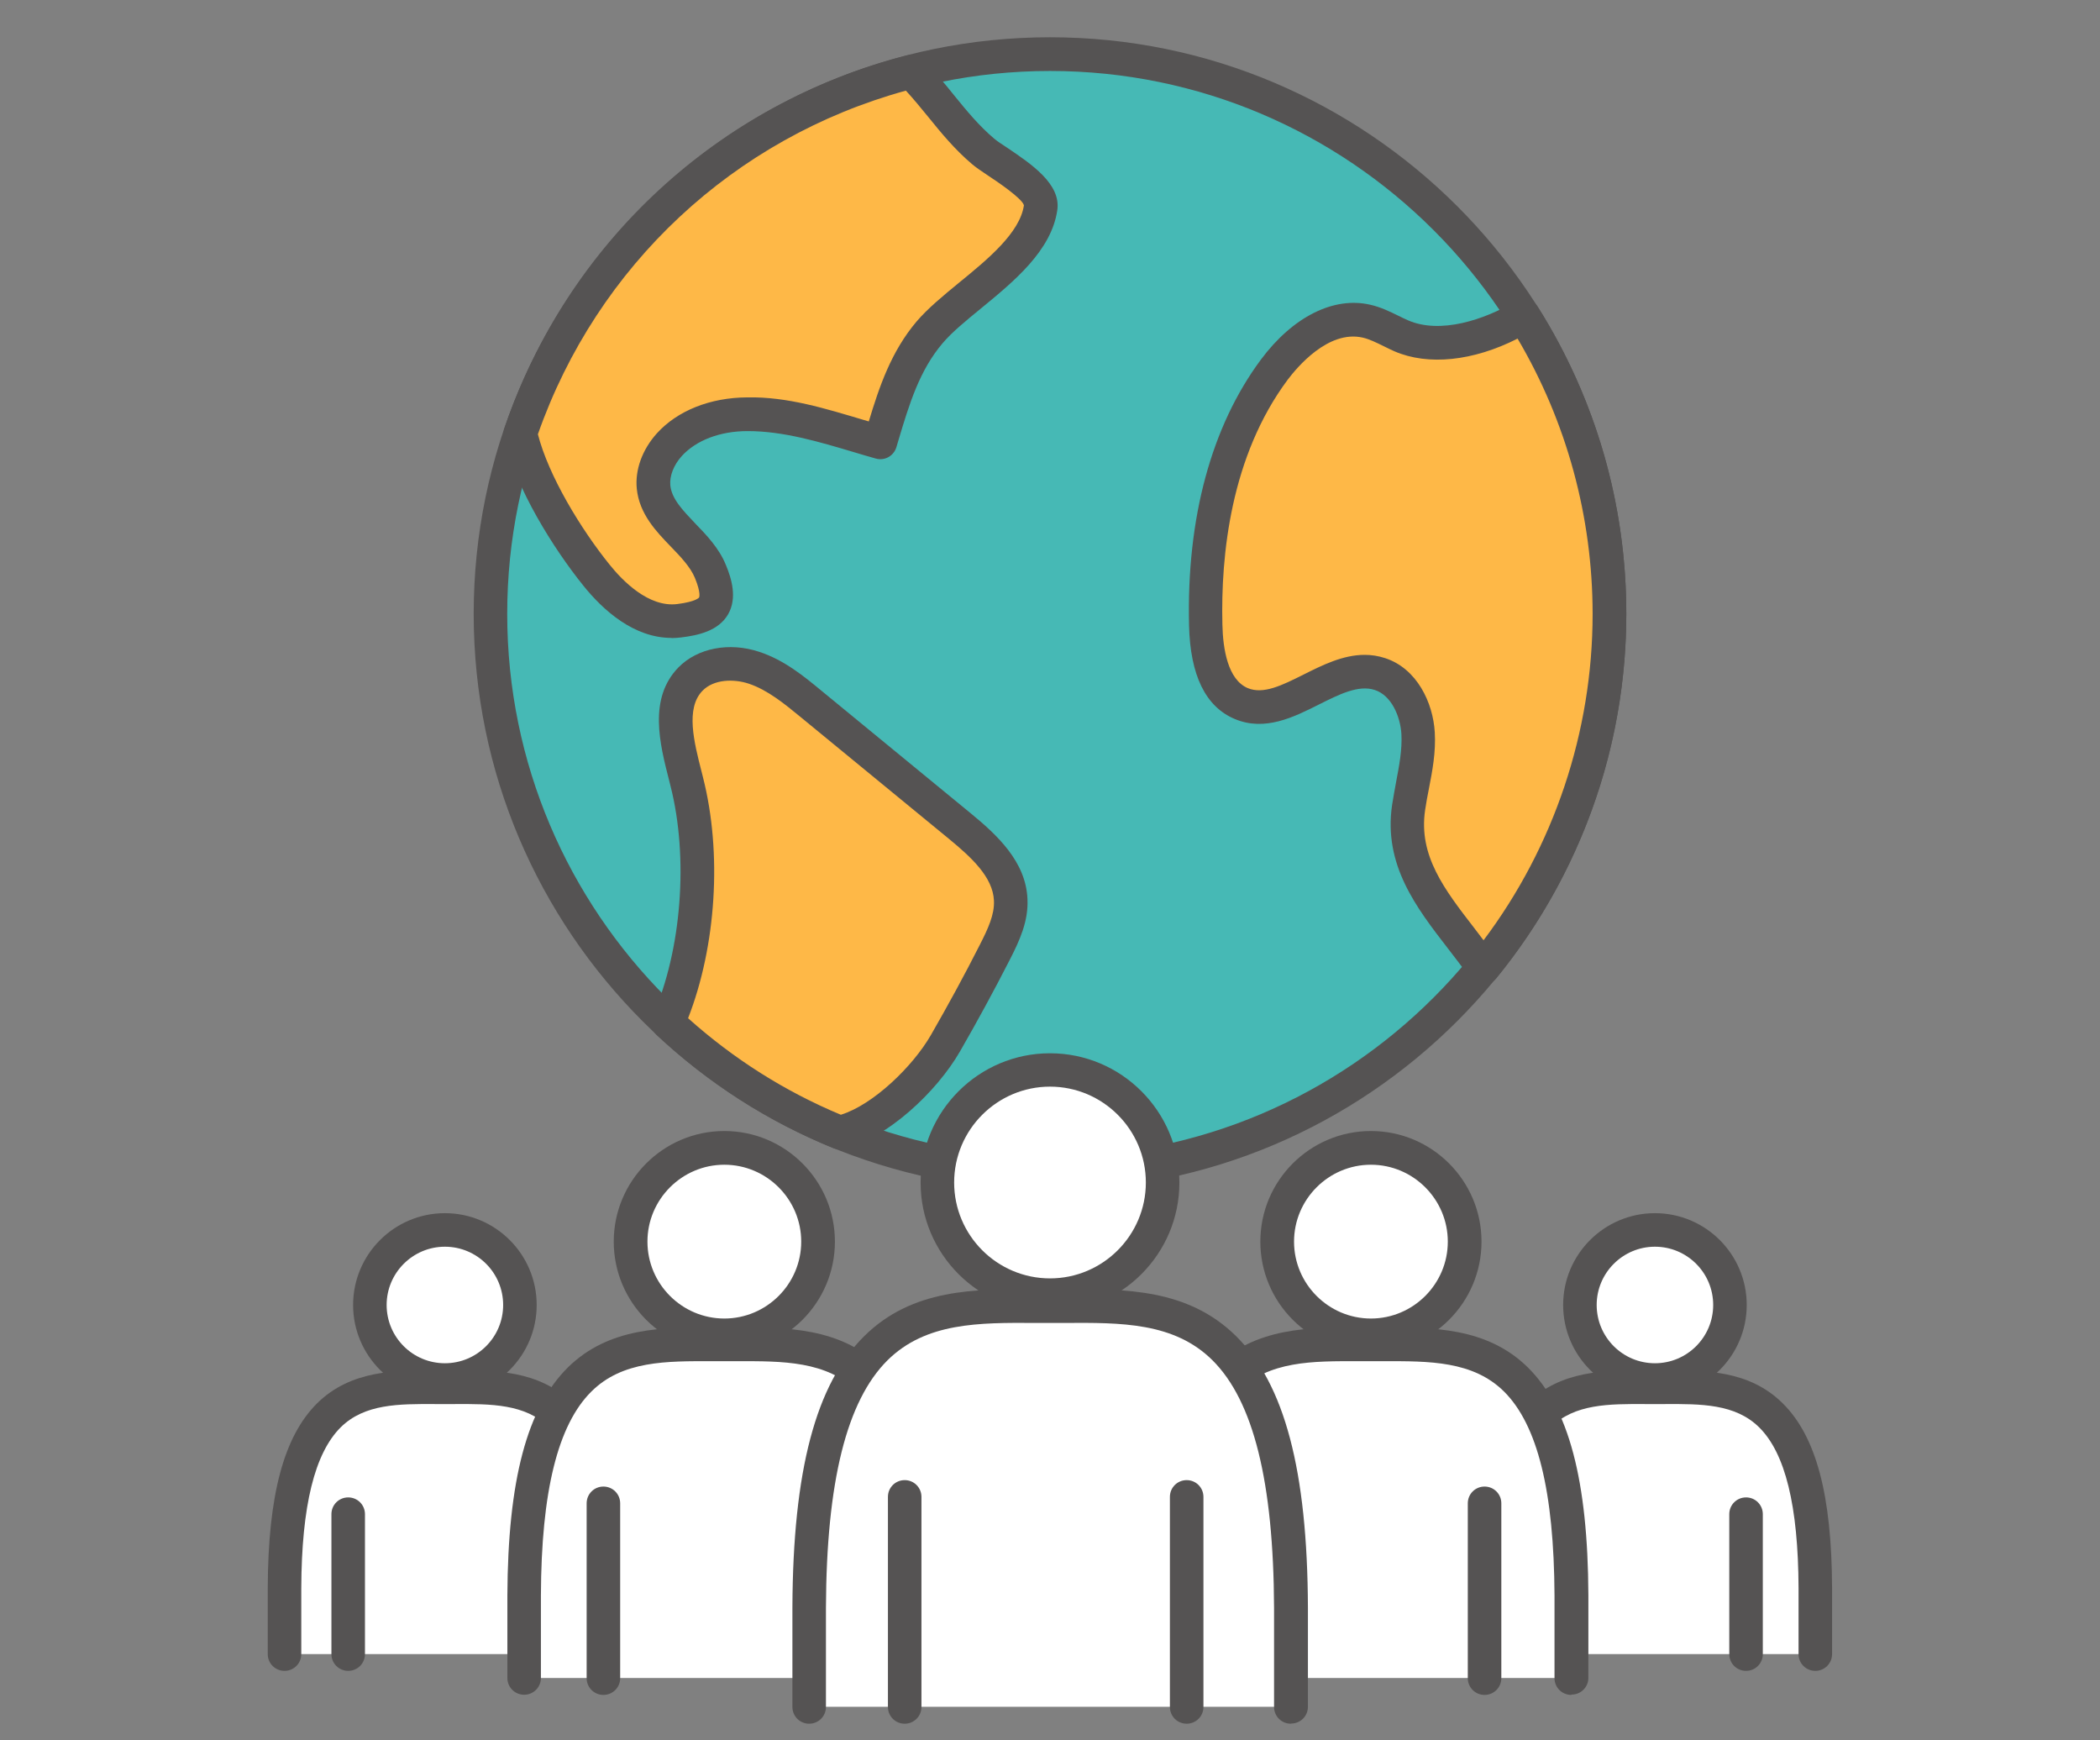 <?xml version="1.0" encoding="UTF-8"?>
<svg id="_レイヤー_2" data-name="レイヤー 2" xmlns="http://www.w3.org/2000/svg" viewBox="0 0 124 102.72">
  <rect x="0" y="0" width="124" height="102.72" fill="#808080" stroke="none"/>
  <defs>
    <style>
      .cls-1 {
        fill: none;
      }

      .cls-2 {
        fill: #555353;
      }

      .cls-3 {
        fill: #46b9b5;
      }

      .cls-4 {
        fill: #fff;
      }

      .cls-5 {
        fill: #feb847;
      }
    </style>
  </defs>
  <g id="_レイヤー_1-2" data-name="レイヤー 1">
    <g>
      <rect class="cls-1" width="124" height="102.72"/>
      <g>
        <g>
          <g>
            <circle class="cls-3" cx="62" cy="36.24" r="33.04"/>
            <path class="cls-2" d="M62,70.27c-18.77,0-34.03-15.27-34.03-34.03S43.23,2.2,62,2.2s34.03,15.27,34.03,34.03-15.27,34.03-34.03,34.03ZM62,4.19c-17.67,0-32.05,14.38-32.05,32.05s14.38,32.05,32.05,32.05,32.05-14.38,32.05-32.05S79.67,4.19,62,4.19Z"/>
          </g>
          <g>
            <g>
              <path class="cls-5" d="M40.1,36.64c2.07-.26,2.63-.99,1.83-2.92-.78-1.88-3.16-2.96-3.36-4.98-.09-.91.32-1.81.93-2.49,1.14-1.26,2.91-1.8,4.61-1.8,2.69,0,5.29.93,7.85,1.65.7-2.32,1.31-4.61,2.92-6.5,1.81-2.13,6.11-4.34,6.55-7.35.18-1.22-2.59-2.66-3.39-3.33-1.67-1.41-2.71-3.15-4.25-4.7h0c-10.82,2.76-19.5,10.87-23.07,21.35.6,2.74,2.74,6.2,4.5,8.38,1.22,1.51,2.95,2.92,4.88,2.68Z"/>
              <path class="cls-2" d="M39.66,37.66c-2.24,0-4.05-1.64-5.21-3.08-1.75-2.17-4.03-5.78-4.69-8.79-.04-.18-.03-.36.03-.53,3.72-10.92,12.61-19.14,23.77-21.99.34-.09.7.01.95.26.68.69,1.27,1.4,1.83,2.1.75.92,1.46,1.79,2.36,2.55.17.15.45.33.77.54,1.42.96,3.19,2.14,2.96,3.69-.35,2.4-2.57,4.21-4.52,5.81-.88.72-1.71,1.4-2.25,2.04-1.37,1.61-1.97,3.6-2.6,5.7l-.13.44c-.16.52-.69.82-1.22.67-.43-.12-.87-.25-1.3-.38-2.05-.61-4.16-1.24-6.25-1.24h-.02c-1.62,0-3.03.54-3.88,1.47-.48.53-.73,1.18-.68,1.73.08.8.73,1.47,1.47,2.25.66.68,1.41,1.46,1.81,2.45.33.79.69,1.95.13,2.92-.57.98-1.77,1.24-2.76,1.36h0c-.19.02-.38.04-.57.04ZM40.1,36.64h0,0ZM31.76,25.63c.63,2.47,2.55,5.62,4.24,7.71.77.96,2.31,2.53,3.99,2.32h0c1.12-.14,1.28-.38,1.29-.39,0,0,.13-.24-.25-1.16-.27-.64-.82-1.22-1.41-1.83-.88-.91-1.87-1.94-2.02-3.43-.11-1.11.32-2.3,1.18-3.26,1.22-1.35,3.16-2.12,5.34-2.13,2.37-.05,4.65.67,6.84,1.32.11.03.23.07.34.1.62-2.05,1.32-4.13,2.83-5.91.66-.77,1.56-1.51,2.51-2.29,1.68-1.37,3.58-2.93,3.82-4.56-.1-.4-1.56-1.39-2.11-1.75-.39-.26-.73-.49-.94-.67-1.04-.88-1.84-1.86-2.61-2.81-.44-.54-.86-1.05-1.31-1.54-10.15,2.79-18.23,10.32-21.73,20.29Z"/>
            </g>
            <g>
              <path class="cls-5" d="M55.82,61.59c1.02-1.76,1.99-3.56,2.91-5.37.5-.97.99-2.01.94-3.1-.08-1.83-1.61-3.21-3.02-4.37-2.92-2.4-5.85-4.8-8.77-7.2-1.03-.85-2.1-1.72-3.37-2.13-1.27-.42-2.81-.29-3.75.67-1.48,1.52-.74,4-.22,6.05,1.12,4.42.73,10.06-1.11,14.23,2.93,2.74,6.35,4.95,10.13,6.48,2.33-.52,5.06-3.2,6.25-5.26Z"/>
              <path class="cls-2" d="M49.57,67.85c-.13,0-.25-.02-.37-.07-3.86-1.57-7.37-3.82-10.43-6.68-.31-.29-.4-.74-.23-1.12,1.71-3.89,2.13-9.35,1.05-13.59l-.08-.32c-.55-2.15-1.24-4.83.55-6.67,1.12-1.14,2.99-1.51,4.77-.92,1.47.48,2.65,1.45,3.69,2.31l8.77,7.2c1.59,1.3,3.29,2.88,3.38,5.09.06,1.3-.46,2.44-1.05,3.59-.93,1.82-1.92,3.64-2.94,5.41-1.36,2.36-4.31,5.16-6.89,5.73-.07.02-.14.02-.22.02ZM40.63,60.11c2.68,2.4,5.71,4.32,9.02,5.7,1.91-.59,4.25-2.85,5.32-4.71h0c1-1.74,1.98-3.53,2.89-5.33.48-.94.87-1.78.83-2.6-.06-1.4-1.35-2.57-2.66-3.65l-8.77-7.2c-.95-.78-1.94-1.59-3.05-1.96-.88-.29-2.06-.27-2.73.42-1.01,1.04-.5,3.03-.05,4.79l.08.32c1.14,4.47.78,9.97-.88,14.22Z"/>
            </g>
            <g>
              <path class="cls-5" d="M89.97,18.66c-2.1,1.25-4.98,2.14-7.22,1.16-.68-.3-1.33-.7-2.06-.86-2.11-.48-4.14,1.12-5.43,2.86-3.17,4.25-4.18,9.78-4.06,15.08.04,1.8.44,3.94,2.1,4.64,2.65,1.11,5.44-2.64,8.17-1.75,1.4.46,2.17,2.03,2.26,3.5.09,1.47-.34,2.92-.56,4.38-.57,3.85,2.16,6.3,4.41,9.47,4.65-5.69,7.45-12.97,7.45-20.9,0-6.46-1.86-12.49-5.07-17.58Z"/>
              <path class="cls-2" d="M87.59,58.13s-.02,0-.03,0c-.31-.01-.59-.16-.77-.42-.42-.59-.86-1.15-1.28-1.7-1.88-2.43-3.83-4.95-3.31-8.49.07-.44.15-.88.23-1.32.19-1,.37-1.94.32-2.86-.06-1.03-.58-2.29-1.58-2.61-.96-.31-2.09.26-3.29.86-1.49.75-3.19,1.6-4.96.86-1.73-.72-2.64-2.58-2.71-5.53-.15-6.34,1.32-11.76,4.25-15.7,1.88-2.52,4.29-3.73,6.45-3.23.62.14,1.15.4,1.66.65.19.09.38.19.57.27,1.9.83,4.51-.03,6.32-1.11.46-.28,1.06-.13,1.35.32,3.42,5.43,5.22,11.69,5.22,18.11,0,7.83-2.73,15.47-7.67,21.52-.19.23-.47.36-.77.36ZM80.59,38.66c.39,0,.79.06,1.19.19,1.89.61,2.84,2.64,2.94,4.38.07,1.17-.14,2.27-.35,3.35-.08.41-.16.82-.22,1.24-.4,2.7,1.14,4.69,2.91,6.98.18.23.36.47.54.71,4.16-5.53,6.44-12.32,6.44-19.26,0-5.74-1.53-11.34-4.43-16.26-2.62,1.33-5.28,1.61-7.27.75-.22-.1-.44-.2-.65-.31-.43-.21-.83-.41-1.23-.5-2.04-.46-3.89,1.78-4.42,2.48-3.37,4.52-3.96,10.36-3.86,14.46.03,1.44.32,3.25,1.49,3.75.93.39,2.03-.16,3.31-.8,1.1-.55,2.31-1.16,3.6-1.16Z"/>
            </g>
          </g>
        </g>
        <g>
          <g>
            <path class="cls-4" d="M35.74,97.65v-3.9c-.05-12.42-4.95-11.85-9.47-11.85s-9.42-.57-9.47,11.85v3.9"/>
            <path class="cls-2" d="M35.74,98.64c-.55,0-.99-.44-.99-.99v-3.9c-.02-4.85-.78-7.96-2.33-9.49-1.41-1.39-3.44-1.38-5.58-1.37h-.57s-.57,0-.57,0c-2.15-.01-4.17-.02-5.58,1.37-1.54,1.53-2.31,4.64-2.33,9.49v3.9c0,.55-.44.99-.99.99s-.99-.44-.99-.99v-3.9c.02-5.49.95-8.95,2.91-10.9,1.99-1.97,4.66-1.96,6.99-1.95h.56s.56,0,.56,0c2.35-.01,5-.03,6.99,1.95,1.97,1.95,2.89,5.41,2.91,10.89v3.91c0,.55-.44.99-.99.99Z"/>
          </g>
          <g>
            <circle class="cls-4" cx="26.27" cy="77.04" r="4.43"/>
            <path class="cls-2" d="M26.27,82.46c-2.99,0-5.42-2.43-5.42-5.42s2.43-5.42,5.42-5.42,5.42,2.43,5.42,5.42-2.43,5.42-5.42,5.42ZM26.27,73.6c-1.89,0-3.44,1.54-3.44,3.44s1.54,3.44,3.44,3.44,3.44-1.54,3.44-3.44-1.54-3.44-3.44-3.44Z"/>
          </g>
          <path class="cls-2" d="M20.56,98.64c-.55,0-.99-.44-.99-.99v-8.26c0-.55.44-.99.99-.99s.99.44.99.99v8.26c0,.55-.44.99-.99.99Z"/>
          <path class="cls-2" d="M31.65,98.64c-.55,0-.99-.44-.99-.99v-8.26c0-.55.44-.99.99-.99s.99.44.99.99v8.26c0,.55-.44.99-.99.99Z"/>
        </g>
        <g>
          <g>
            <path class="cls-4" d="M54.61,99.06v-4.88c-.06-15.52-6.19-14.81-11.84-14.81s-11.77-.71-11.84,14.81v4.88"/>
            <path class="cls-2" d="M54.61,100.06c-.55,0-.99-.44-.99-.99v-4.88c-.03-6.14-1-10.07-2.98-12.04-1.83-1.81-4.41-1.8-7.15-1.79h-.71s-.71,0-.71,0c-2.73-.01-5.32-.03-7.15,1.79-1.98,1.96-2.96,5.9-2.98,12.04v4.87c0,.55-.44.99-.99.99s-.99-.44-.99-.99v-4.88c.03-6.79,1.16-11.06,3.57-13.45,2.42-2.39,5.67-2.38,8.56-2.36h.7s.7,0,.7,0c2.88-.01,6.14-.03,8.56,2.36,2.41,2.38,3.54,6.66,3.57,13.44v4.88c0,.55-.44.99-.99.99Z"/>
          </g>
          <g>
            <path class="cls-4" d="M48.3,73.31c0,3.06-2.48,5.53-5.53,5.53s-5.53-2.48-5.53-5.53,2.48-5.54,5.53-5.54,5.53,2.48,5.53,5.54Z"/>
            <path class="cls-2" d="M42.77,79.83c-3.6,0-6.53-2.93-6.53-6.53s2.93-6.53,6.53-6.53,6.53,2.93,6.53,6.53-2.93,6.53-6.53,6.53ZM42.77,68.76c-2.5,0-4.54,2.04-4.54,4.54s2.04,4.54,4.54,4.54,4.54-2.04,4.54-4.54-2.04-4.54-4.54-4.54Z"/>
          </g>
          <path class="cls-2" d="M35.63,100.06c-.55,0-.99-.44-.99-.99v-10.32c0-.55.44-.99.99-.99s.99.44.99.99v10.32c0,.55-.44.99-.99.99Z"/>
          <path class="cls-2" d="M49.49,100.06c-.55,0-.99-.44-.99-.99v-10.32c0-.55.44-.99.99-.99s.99.44.99.99v10.32c0,.55-.44.99-.99.99Z"/>
        </g>
        <g>
          <g>
            <path class="cls-4" d="M107.19,97.65v-3.9c-.05-12.42-4.95-11.85-9.47-11.85s-9.42-.57-9.47,11.85v3.9"/>
            <path class="cls-2" d="M107.19,98.64c-.55,0-.99-.44-.99-.99v-3.9c-.02-4.85-.78-7.96-2.33-9.49-1.41-1.39-3.43-1.38-5.58-1.37h-.57s-.57,0-.57,0c-2.14-.01-4.17-.02-5.58,1.37-1.55,1.53-2.31,4.64-2.33,9.49v3.9c0,.55-.44.99-.99.99s-.99-.44-.99-.99v-3.9c.02-5.49.95-8.95,2.91-10.9,1.99-1.97,4.65-1.96,6.99-1.95h.56s.56,0,.56,0c2.34-.01,5-.03,6.99,1.95,1.97,1.95,2.89,5.41,2.91,10.89v3.91c0,.55-.44.99-.99.99Z"/>
          </g>
          <g>
            <circle class="cls-4" cx="97.72" cy="77.04" r="4.43"/>
            <path class="cls-2" d="M97.72,82.46c-2.99,0-5.42-2.43-5.42-5.42s2.43-5.42,5.42-5.42,5.42,2.43,5.42,5.42-2.43,5.42-5.42,5.42ZM97.72,73.6c-1.89,0-3.44,1.54-3.44,3.44s1.54,3.44,3.44,3.44,3.44-1.54,3.44-3.44-1.54-3.44-3.44-3.44Z"/>
          </g>
          <path class="cls-2" d="M92.01,98.64c-.55,0-.99-.44-.99-.99v-8.26c0-.55.44-.99.99-.99s.99.44.99.99v8.26c0,.55-.44.99-.99.99Z"/>
          <path class="cls-2" d="M103.1,98.64c-.55,0-.99-.44-.99-.99v-8.26c0-.55.44-.99.99-.99s.99.44.99.99v8.26c0,.55-.44.99-.99.99Z"/>
        </g>
        <g>
          <g>
            <path class="cls-4" d="M92.78,99.06v-4.88c-.06-15.52-6.19-14.81-11.84-14.81s-11.77-.71-11.84,14.81v4.88"/>
            <path class="cls-2" d="M92.78,100.06c-.55,0-.99-.44-.99-.99v-4.88c-.03-6.14-1-10.07-2.98-12.04-1.83-1.81-4.41-1.8-7.15-1.79h-.71s-.71,0-.71,0c-2.74-.01-5.32-.03-7.15,1.79-1.98,1.96-2.96,5.9-2.98,12.04v4.87c0,.55-.44.99-.99.99s-.99-.44-.99-.99v-4.88c.03-6.79,1.16-11.06,3.57-13.45,2.42-2.39,5.68-2.38,8.56-2.36h.7s.7,0,.7,0c2.88-.01,6.14-.03,8.56,2.36,2.41,2.38,3.54,6.66,3.57,13.44v4.88c0,.55-.44.99-.99.99Z"/>
          </g>
          <g>
            <path class="cls-4" d="M86.48,73.31c0,3.06-2.48,5.53-5.54,5.53s-5.54-2.48-5.54-5.53,2.48-5.54,5.54-5.54,5.54,2.48,5.54,5.54Z"/>
            <path class="cls-2" d="M80.95,79.83c-3.6,0-6.53-2.93-6.53-6.53s2.93-6.53,6.53-6.53,6.53,2.93,6.53,6.53-2.93,6.53-6.53,6.53ZM80.95,68.76c-2.5,0-4.54,2.04-4.54,4.54s2.04,4.54,4.54,4.54,4.54-2.04,4.54-4.54-2.04-4.54-4.54-4.54Z"/>
          </g>
          <path class="cls-2" d="M73.81,100.06c-.55,0-.99-.44-.99-.99v-10.32c0-.55.44-.99.99-.99s.99.44.99.99v10.32c0,.55-.44.99-.99.99Z"/>
          <path class="cls-2" d="M87.66,100.06c-.55,0-.99-.44-.99-.99v-10.32c0-.55.44-.99.99-.99s.99.44.99.99v10.32c0,.55-.44.99-.99.99Z"/>
        </g>
        <g>
          <g>
            <path class="cls-4" d="M76.22,100.76v-5.86c-.08-18.65-7.43-17.8-14.22-17.8s-14.15-.85-14.22,17.8v5.86"/>
            <path class="cls-2" d="M76.22,101.76c-.55,0-.99-.44-.99-.99v-5.86c-.03-7.43-1.22-12.21-3.64-14.61-2.26-2.24-5.4-2.22-8.73-2.2h-.86s-.86,0-.86,0c-3.34-.02-6.47-.03-8.73,2.2-2.42,2.4-3.61,7.18-3.64,14.61v5.86c0,.55-.44.99-.99.99s-.99-.44-.99-.99v-5.86c.03-8.1,1.38-13.19,4.23-16.02,2.84-2.82,6.56-2.8,10.14-2.78h.85s.85,0,.85,0c3.58-.02,7.29-.04,10.14,2.78,2.85,2.83,4.2,7.91,4.23,16.01v5.86c0,.55-.44.99-.99.99Z"/>
          </g>
          <g>
            <circle class="cls-4" cx="62" cy="69.81" r="6.65"/>
            <path class="cls-2" d="M62,77.46c-4.21,0-7.64-3.43-7.64-7.64s3.43-7.64,7.64-7.64,7.64,3.43,7.64,7.64-3.43,7.64-7.64,7.64ZM62,64.15c-3.12,0-5.66,2.54-5.66,5.66s2.54,5.66,5.66,5.66,5.66-2.54,5.66-5.66-2.54-5.66-5.66-5.66Z"/>
          </g>
          <path class="cls-2" d="M53.42,101.76c-.55,0-.99-.44-.99-.99v-12.4c0-.55.44-.99.99-.99s.99.44.99.99v12.4c0,.55-.44.99-.99.99Z"/>
          <path class="cls-2" d="M70.07,101.76c-.55,0-.99-.44-.99-.99v-12.4c0-.55.44-.99.99-.99s.99.44.99.99v12.4c0,.55-.44.99-.99.99Z"/>
        </g>
      </g>
    </g>
  </g>
</svg>